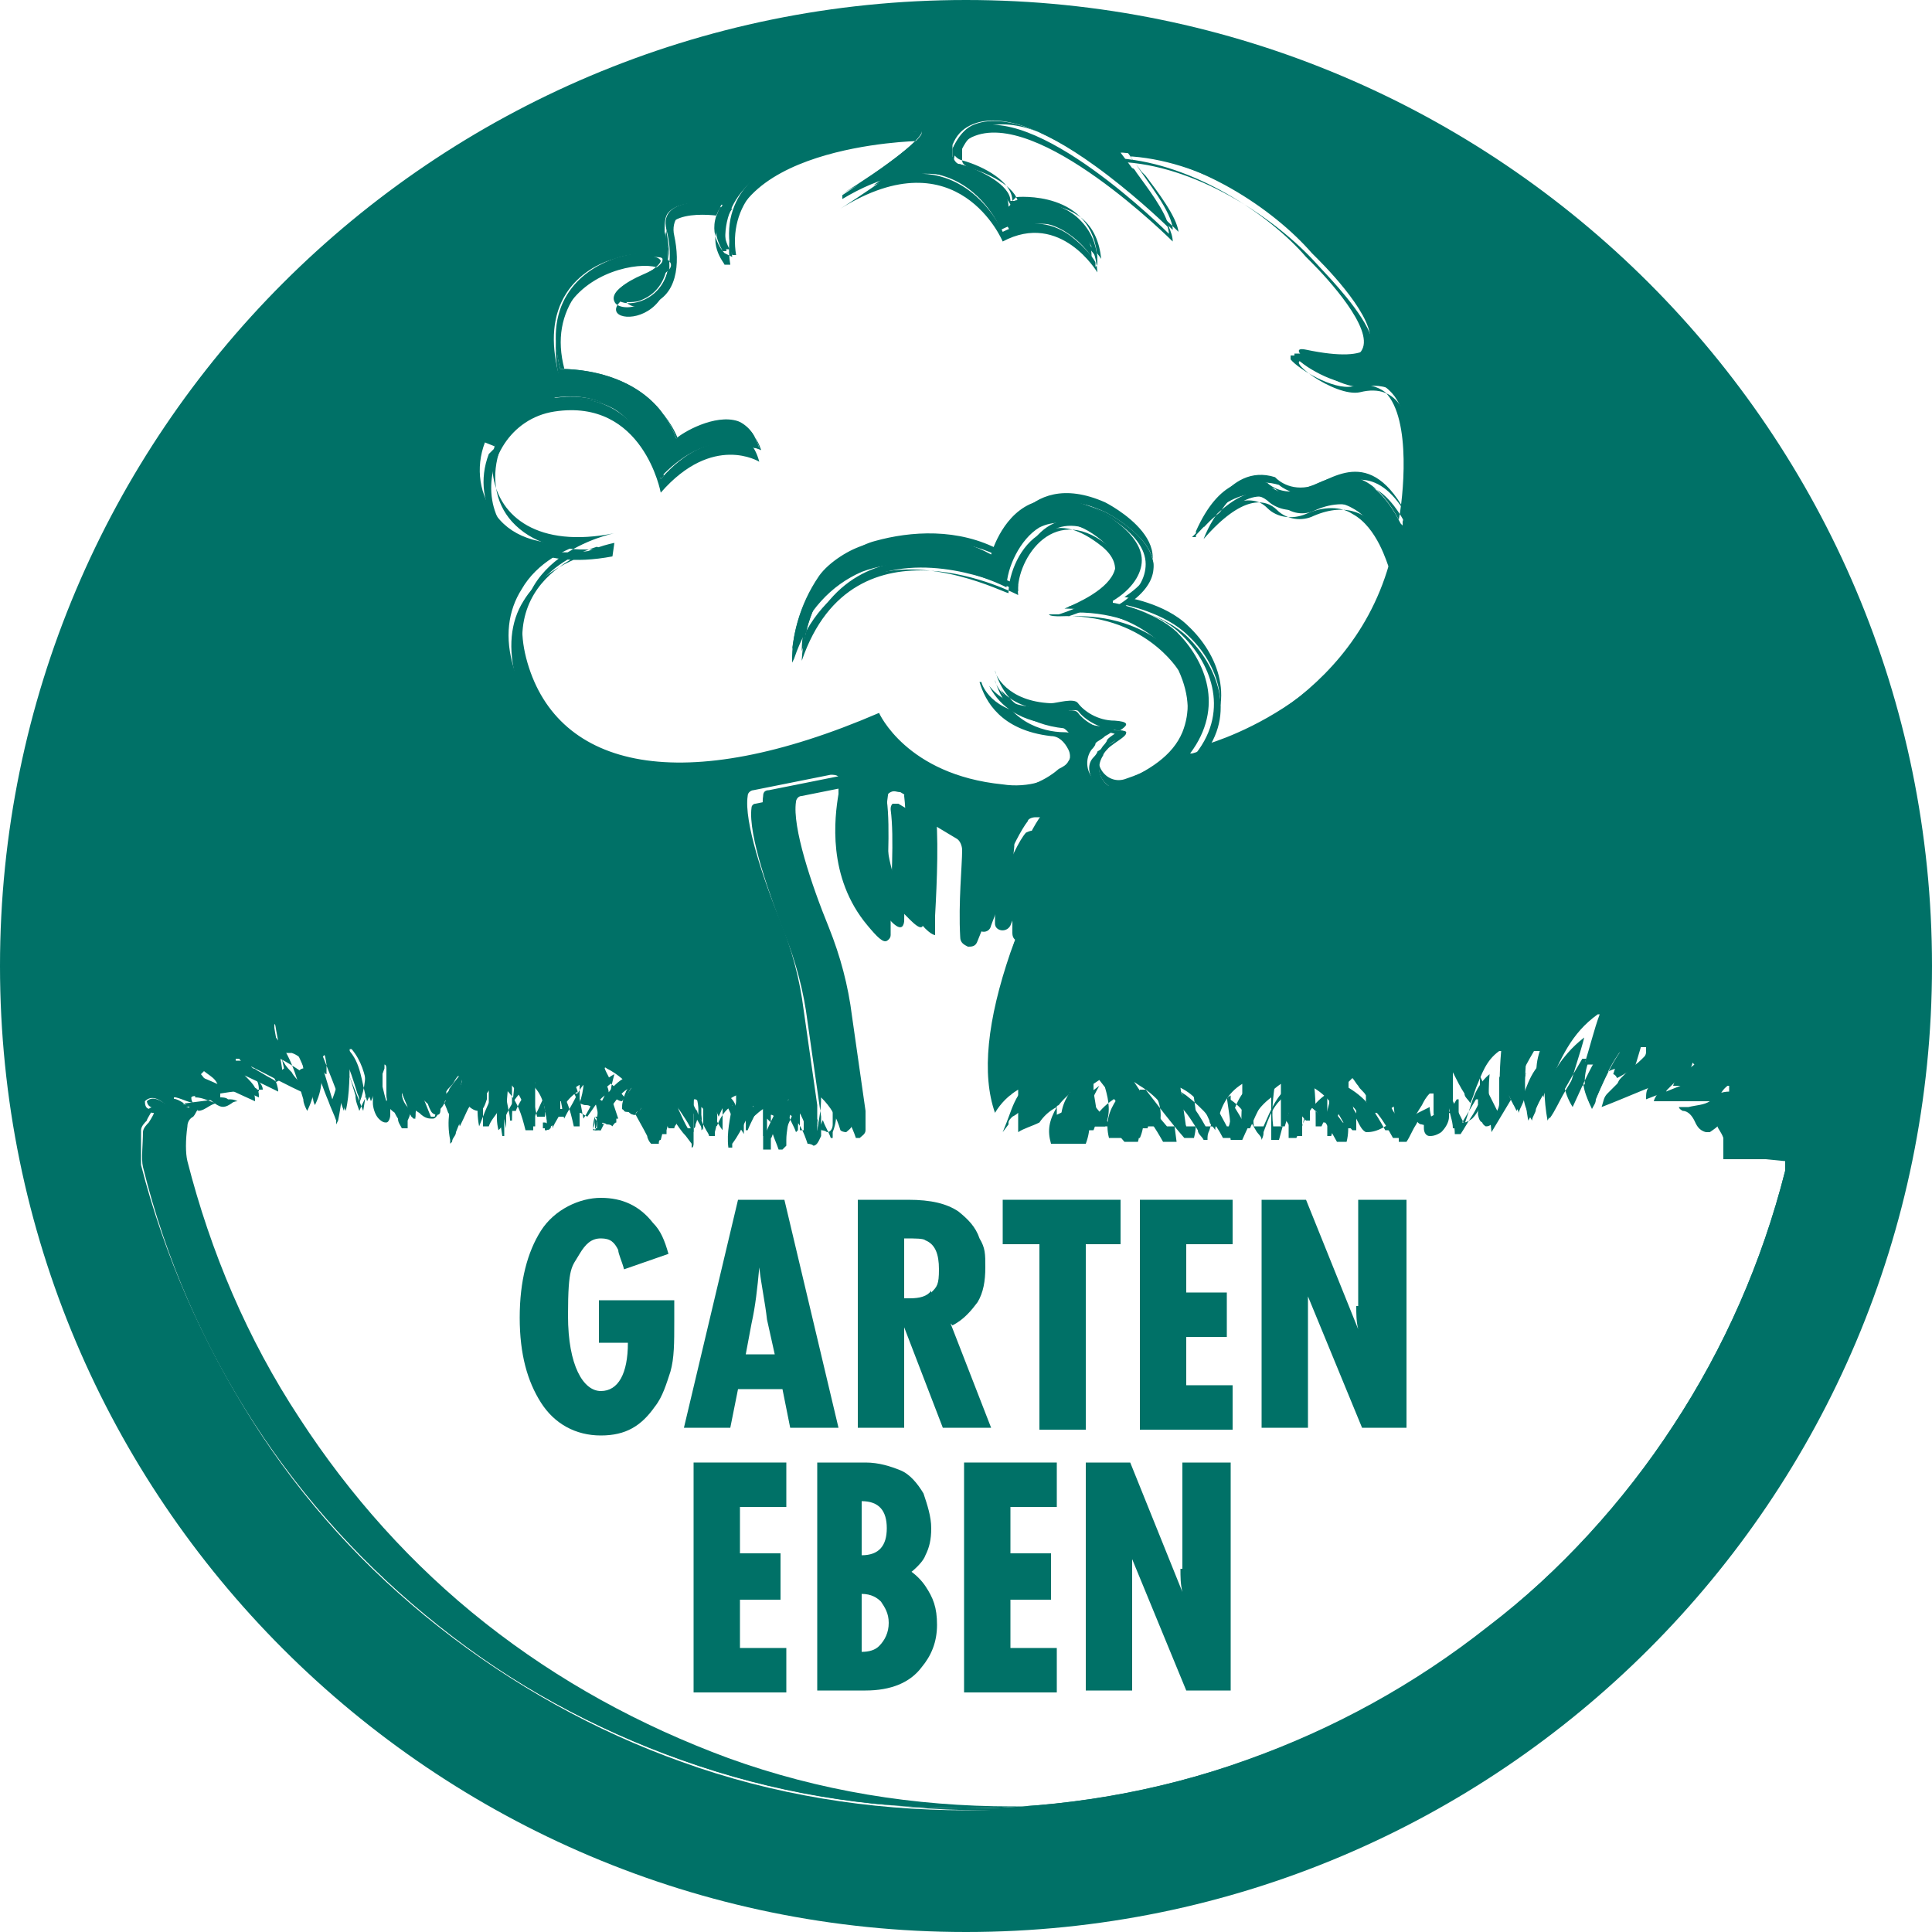 <?xml version="1.0" encoding="UTF-8"?>
<svg id="Layer_2" xmlns="http://www.w3.org/2000/svg" version="1.1" viewBox="0 0 100 100">
  <!-- Generator: Adobe Illustrator 29.3.1, SVG Export Plug-In . SVG Version: 2.1.0 Build 151)  -->
  <defs>
    <style>
      .st0 {
        fill: #007167;
      }
    </style>
  </defs>
  <g id="Layer_1-2">
    <g>
      <path class="st0" d="M49.3,68.6c.6-.3,1-.8,1.3-1.2.3-.5.4-1.1.4-1.8s0-1-.3-1.5c-.2-.6-.6-1-1.1-1.4-.6-.4-1.4-.6-2.6-.6h-2.6v11.8h2.4v-5.2l2,5.2h0s2.5,0,2.5,0c0,0-2.1-5.4-2.1-5.4ZM48.2,66.8c-.2.3-.6.4-1.1.4s-.2,0-.3,0v-3.1c.6,0,1,0,1.1.1.5.2.7.7.7,1.5s-.1.9-.4,1.2h0Z"/>
      <polygon class="st0" points="52.3 82.8 54.4 82.8 54.4 80.4 52.3 80.4 52.3 78 54.7 78 54.7 75.7 49.9 75.7 49.9 87.6 54.7 87.6 54.7 85.3 52.3 85.3 52.3 82.8"/>
      <path class="st0" d="M61.1,81.2c0,.4,0,.8.1,1.2l-2.7-6.7h0s-2.3,0-2.3,0v11.8h2.4v-5.6c0-.3,0-.8,0-1.2l2.8,6.8h0s2.3,0,2.3,0v-11.8h-2.5v5.5h0Z"/>
      <path class="st0" d="M40.7,62.1h-2.5l-2.8,11.8h0c0,0,2.4,0,2.4,0l.4-2h2.3l.4,2h2.5s-2.8-11.8-2.8-11.8ZM38.6,70.1l.3-1.6c.2-.9.3-1.8.4-2.9.1.9.3,1.8.4,2.7l.4,1.8h-1.5Z"/>
      <polygon class="st0" points="38.3 82.8 40.4 82.8 40.4 80.4 38.3 80.4 38.3 78 40.7 78 40.7 75.7 35.9 75.7 35.9 87.6 40.7 87.6 40.7 85.3 38.3 85.3 38.3 82.8"/>
      <path class="st0" d="M47,81.5c.4-.3.8-.7.9-1,.2-.4.3-.8.3-1.4s-.2-1.2-.4-1.8c-.3-.5-.7-1-1.2-1.2-.5-.2-1.1-.4-1.8-.4h-2.5v11.8h2.5c1.3,0,2.3-.4,2.9-1.2.5-.6.8-1.3.8-2.2s-.2-1.4-.6-2c-.2-.3-.5-.6-.8-.8h0ZM44.6,77.7c.9,0,1.3.5,1.3,1.4s-.4,1.4-1.3,1.4v-2.8ZM45.5,85.2c-.2.2-.5.3-.9.3v-3c.5,0,.8.2,1,.4.2.3.4.6.4,1.1s-.2.9-.5,1.2Z"/>
      <path class="st0" d="M34.9,67.3h-3.9v2.2h1.5c0,1.6-.5,2.5-1.4,2.5s-1.7-1.3-1.7-3.9.2-2.5.6-3.2c.3-.5.6-.8,1.1-.8s.7.2.9.6c0,.2.2.6.3,1h0c0,0,2.3-.8,2.3-.8h0,0c-.2-.7-.4-1.2-.8-1.6-.7-.9-1.6-1.3-2.7-1.3s-2.4.6-3.1,1.7c-.7,1.1-1.1,2.6-1.1,4.5s.4,3.3,1.1,4.4,1.8,1.7,3.1,1.7,2.1-.5,2.8-1.5c.4-.5.6-1.2.8-1.8.2-.7.2-1.5.2-2.6v-.9h0Z"/>
      <polygon class="st0" points="58 62.1 51.9 62.1 51.9 64.4 53.8 64.4 53.8 74 56.2 74 56.2 64.4 58 64.4 58 62.1"/>
      <path class="st0" d="M30.9,57.9c0,.2,0,.3,0,.5h.2s.1-.2.1-.2l-.2-.3h0Z"/>
      <polygon class="st0" points="61.4 69.2 63.5 69.2 63.5 66.9 61.4 66.9 61.4 64.4 63.8 64.4 63.8 62.1 59 62.1 59 74 63.8 74 63.8 71.7 61.4 71.7 61.4 69.2"/>
      <path class="st0" d="M50,0C22.4,0,0,22.4,0,50s22.4,50,50,50,50-22.4,50-50S77.6,0,50,0ZM25.6,23.1c.5-1.4,1.7-2.3,3-2.5,2.4-.4,3.8.8,4.5,1.9.7.9,1,1.9,1,2.3,2.4-2.6,4.4-1.8,5-1.6-.2-.6-.5-1-1-1.2-1.3-.5-3.1.8-3.2.9h0s0,0,0,0c-1.3-3.8-5.9-3.6-6-3.6h0c-.4-1.6-.3-3,.4-4.1.5-.8,1.4-1.5,2.5-1.8,1.1-.4,2.3-.3,2.5,0,0,.2,0,.5-1,.9-1.1.5-1.4.9-1.4,1.1,0,.2.5.3,1.1.2,1.6-.5,1.8-2.2,1.4-3.6,0-.4,0-.8.2-1,.7-.8,2.7-.4,2.8-.4h0,0c-.8,1.3,0,2.3,0,2.4h.2c-.2-1.2.1-2.3.9-3.2,2.4-2.9,8.8-3.1,8.9-3.1.2,0,.3,0,.3.2.1.4-1.7,1.7-3,2.6,1.5-.7,2.9-.8,4.1-.4,2,.6,2.9,2.5,3,2.8,1.5-.8,2.8-.3,3.5.2.6.4,1,.9,1.2,1.2,0-.9-.4-1.6-1-2.1-1.1-1-2.8-.8-3-.8l-.3.3h0c0-1.1-1.5-1.9-2.5-2.2-.2,0-.3-.2-.4-.4,0-.2,0-.4,0-.6h0c.2-.5.5-.8.9-1,1.4-.7,3.6,0,6.5,2.1,1.8,1.3,3.4,2.8,3.8,3.2-.1-.8-1.2-2.2-1.7-2.9,0,0-.1-.2-.2-.2l-.6-.8h.1c3.9.3,7.8,2.9,9.8,5.2,0,0,.1.1.3.3.9.9,3.3,3.5,2.6,4.6-.3.6-1.5.7-3.5.3-.3,0-.3,0-.3,0,0,0,0,0,0,.1.3.5,2.2,1.6,3.1,1.4.8-.2,1.4,0,1.8.4,1.7,1.5.8,6.6.7,6.8v.2s-.1-.1-.1-.1c-1.6-3.1-3.2-2.4-4.4-1.9-.3.1-.6.2-.8.3-1,.2-1.6-.3-1.7-.5-.9-.3-2.3-.1-3.5,2.2.9-1,1.8-1.5,2.5-1.6.4,0,.8.1,1.1.4.5.4,1.2.5,1.8.3,1-.4,1.8-.4,2.5,0,1.5.8,1.9,2.9,1.9,2.9h0c-2.2,7.7-10.2,9.8-10.2,9.8h-.1,0c1.8-2.4.8-4.8-.7-6.3-1.2-1.1-3.2-1.5-3.3-1.5h0c0,0,0-.1,0-.1,1-.6,1.5-1.4,1.5-2.1,0-1.5-2.4-2.7-2.5-2.7-1.3-.6-2.4-.6-3.3-.2-1.5.7-2,2.6-2,2.6h0c0,0,0,0,0,0-1.8-1-3.9-1.1-6.5-.5-.8.2-1.9.9-2.4,1.6-1.1,1.6-1.3,3.1-1.4,3.8.8-2,2-3.3,3.6-4,3.2-1.2,6.9.5,7.5.8,0-1,.7-2.5,1.7-3.1.6-.3,1.7-.5,3,.5.8.6,1.1,1.2.9,1.7-.3,1-1.9,1.7-2.6,2,4.2,0,5.9,2.8,5.9,2.9.6,1.3.6,2.5.2,3.5-.5,1.2-1.7,2-3.4,2.7-.5.2-1,0-1.3-.4-.3-.4-.3-1,0-1.4,0,0,.2-.2.2-.3,0-.1.3-.2.5-.4.2-.1.5-.3.5-.4,0,0,0,0-.5-.1-1,0-1.7-.5-2-1-.1-.2-.5,0-.9,0-.2,0-.4,0-.5,0-1.5,0-2.2-.6-2.6-1.1.4.8,1.3,1.8,3.3,2,.4,0,.8.3,1,.7.2.4,0,.9-.2,1.2-.1.2-.3.3-.5.4-.8.7-1.9,1.1-3.1,1.1s-.3,0-.5,0c-4.7-.5-6.2-3.2-6.4-3.6-6.2,2.7-11.3,3.3-14.6,1.7-1.8-.9-3-2.3-3.6-4.4-.5-1.6-.3-3,.4-4.1.8-1.4,2.3-2.1,3.3-2.4-2.1.2-3.7-.2-4.6-1.4-.9-1-1.1-2.5-.6-3.8h0ZM92.5,60.1c0,.2,0,.3,0,.5-1.2,4.7-3.1,9.1-5.8,13.2-2.6,4-5.8,7.5-9.6,10.5-3.8,3-8,5.3-12.5,6.9-4.7,1.7-9.6,2.5-14.6,2.5s-10-.8-14.7-2.5c-4.5-1.6-8.8-4-12.6-7-3.8-3-7-6.5-9.6-10.6-2.6-4.1-4.6-8.6-5.8-13.3,0-.4,0-1.1,0-1.8,0-.2.2-.4.3-.5,0-.1.3-.5.3-.6,0,0,0,0-.1,0-.1,0-.3,0-.3-.4h0s0,0,0,0c.3-.3.7-.2,1.2.3h0c.4.3.6.2.9,0,0,0,.2,0,.3-.1-.2,0-.3,0-.5-.1-.1,0-.3,0-.4,0h0v-.3h0c.6,0,1.4-.1,2.2-.2,0-.3-.3-.5-.5-.7-.1,0-.2-.2-.3-.3h0s.2-.2.2-.2h0c1,.5,1.9,1,2.8,1.4,0-.2,0-.4-.2-.5-.1-.2-.3-.4-.5-.6-.1-.2-.3-.3-.4-.5,0,0,0-.2-.1-.3,0,0,0,0,0-.1h0s0,0,0,0c0,0,0,0,.1,0,.1,0,.2,0,.4,0,.3,0,.5.2.7.4,0,0,.1,0,.2.1.2.1.5.3.7.4,0,0,.1,0,.2.2h.1c0,0,0-.6,0-.6-.1-.7-.3-1.4-.4-2.1v-.2s.1.1.1.1c1.1,1,1.5,2.3,1.9,3.6,0,.2,0,.3.1.5.4-.8.4-1.5.3-2.4h0s.2-.2.2-.2h0c.3.7.6,1.4.8,2.1.1.3.2.6.3.8.2-.9.2-1.9.2-3v-.2h.1c.5.6.7,1.3.8,2,0,.2.1.4.2.7.2-.5.5-1.1.7-1.7v-.2c.1,0,.1.2.1.2,0,.3,0,.5,0,.8,0,.2,0,.4,0,.6s.1.5.2.7c.1.1.2.2.3.2,0,0,.1,0,.2-.3,0-.1,0-.3,0-.5,0,0,0-.2,0-.3h0s0,0,0,0c0,0,0,0,0,0h.1c.1.4.3.7.4,1,0,.2.1.3.2.4h.1v-.3c.1-.3.2-.5.2-.8h0c0,0,0,0,0,0,.1,0,.3.2.4.3.3.2.5.3.6.3.2,0,.3-.3.4-.6,0,0,0,0,0-.1,0,0,0-.2,0-.2.1-.2.3-.3.4-.5,0,0,.1-.2.2-.3h0s.2,0,.2,0v.3c-.3.8-.4,1.6-.3,2.4,0-.1.1-.2.2-.3.4-.8.7-1.6,1.5-2.1h0c0,0,0,0,0,0,0,.5,0,.9,0,1.4v.4s.1,0,.1,0c.2-.3.3-.6.5-.8h0c0-.1.3,1.4.3,1.4h0c0-.3,0-.5,0-.8,0-.5.1-1.1.1-1.6h0c0-.1,0,0,0,0,.7.6.9,1.4,1.1,2.3h0c.1,0,.2,0,.3,0,0-.6,0-1.1,0-1.7,0-.2,0-.4,0-.6h0c0-.1,0,0,0,0,.6.5.7,1.2.9,2,0,.1,0,.3,0,.4.1-.3.3-.5.4-.8v-.2c0,0,0,0,0-.2v-.2c-.1,0,0,0,0,0h.2c.3-.5.5-.7.9-.9h.1c0,0,0,0,0,0,0,.3-.1.7-.2,1h0c0,0,.2.1.3.1.1,0,.2,0,.3.1.3-.5.6-.9,1-1.2,0-.3-.2-.5-.3-.8h0c0-.1.1,0,.1,0,.6.3,1,.7,1.5,1.2l.5-.7h.2c0,0,0,.3,0,.3,0,0,0,.2,0,.3,0,.3-.1.5-.2.7.2.4.4.8.6,1.2,0,.1.1.2.2.4h.3c0,0,0-.1,0-.2.2-.7.2-1.3-.2-2.1v-.2c-.1,0,0,.2,0,.2.4.3.6.7.9,1.1.2.3.4.6.5.8,0,0,.1.2.2.3v-.3c0-.3,0-.7,0-1s0-.2,0-.3c0,0,0,0,0-.1h0c0,0,0,0,0,0,0,0,0,0,.1,0,0,0,.2.1.3.2,0,0,0,.2.1.3h0c0-.3,0-.5,0-.6h0c0-.1,0,0,0,0,.3.2.6.5.8,1,.2-.5.4-.9.9-1.1h.1c0,0,0,0,0,0-.2.7-.3,1.5-.3,2.2h0c.2-.6.4-1,.6-1.4h0s.3,0,.3,0h0c.2-.3.4-.5.7-.7h0c0,0,0,0,0,0,0,.6,0,1.1,0,1.7v.3h.2c0-.3,0-.5,0-.7v-.2l.2.2v-.4c.1,0,.2.1.2.1.1.3.3.6.4.9h.2c0,0,0-.4,0-.4,0-.5,0-.9.1-1.4h0c0-.1,0,0,0,0,.6.5.8,1.1,1,1.7,0,0,.1,0,.2,0,.1,0,.2-.2.3-.4,0-.3,0-.7,0-1l-.7-4.9c-.2-1.6-.6-3.1-1.2-4.6-.9-2.2-1.9-5.2-1.7-6.5,0-.2.2-.3.3-.3l4-.8c.1,0,.3,0,.4.1,0,0,.1.2.1.4-.2,1.2-.6,4.3,1.5,6.7h0c.6.7.8.8.9.8,0,0,0,0,0-.2,0-.2,0-.5,0-.8,0-1.8.2-4.2,0-5.7,0-.2,0-.3.2-.4s.3,0,.5,0l3,1.8c.2.2.4.4.4.7,0,.8-.2,2.7-.1,4.5,0,.2.2.3.3.4.1,0,.3,0,.4-.2.8-2.1,1.9-4.8,2.6-5.7,0-.1.2-.2.4-.2h1.5c0,0,.2,0,.2.1s0,.2,0,.3c-.5.9-1.8,3.3-2.8,6.1-1.2,3.5-1.5,6.2-.8,8.1.4-.5.8-.9,1.3-1.3h.1c0,0-.2.5-.2.5-.1.3-.2.6-.3,1,0,0,0,0,0,0,0-.1.2-.2.4-.2,0,0,0,0,.2,0h0s0,0,0,0c0,0,0,0,0,.1,0,.1,0,.2,0,.3,0,.1,0,.3,0,.4,0,0,0,.1,0,.2.3-.1.7-.3,1-.4,0,0,0,0,0,0,.3-.4.7-.7,1.1-1h.2c0-.1-.1,0-.1,0-.4.6-.6,1.2-.4,2h1.6c.3-.7.1-1.3,0-2,0,0,0-.1,0-.2,0,0,0-.2,0-.2h0s.3-.2.3-.2h0c.7.9,1.3,1.7,2,2.5h.5c.2-.8,0-1.4-.5-2.1l-.2-.3.3.2c1,.6,1.5,1.4,1.9,2.2h.5c-.1-.7-.2-1.4-.3-2.1h0c0-.1,0,0,0,0,.8.4,1.2,1,1.5,1.7,0,.2.2.3.3.5h0c0-.1,0-.2.1-.4.2-.8.5-1.5,1.3-2h0c0,0,0,0,0,0,0,.2,0,.4,0,.6,0,.6-.1,1.1,0,1.7h.4c.4-.9.7-1.7,1.6-2.3h0s0,0,0,0c0,.5,0,.9,0,1.4,0,.3,0,.5,0,.8h.2l.4-1.3h0c.2.4.4.7.7,1h.2v-1.8h0c0,0,0,0,0,0,1,.5,1.4,1.3,1.9,2.2h.3c.2-.7,0-1.3-.2-2.1,0,0,0-.2,0-.3h0s.2-.2.2-.2h0c.1.1.2.3.3.4.1.2.3.3.4.5,0,0,0,.2,0,.2,0,0,0,0,0,.1.2.4.3.6.5.6.2,0,.5,0,.9-.3.2-.1.4-.2.6-.3h0s0,0,0,0c0,.3.1.7.2,1h0c0,0,.2,0,.2,0,.2-.3.3-.5.5-.8.1-.2.2-.4.4-.6h0s.2,0,.2,0h0c0,.2,0,.3,0,.4,0,.2,0,.3,0,.5,0,.2,0,.3.2.3,0,0,.2,0,.4-.2.2-.1.4-.5.4-.7,0-.2,0-.4,0-.6,0-.3,0-.5,0-.8v-.2s0,.2,0,.2c.2.4.4.8.6,1.1,0,.2.2.3.3.5.1-.2.2-.5.3-.8.3-.7.5-1.4,1.2-1.9h.1c0,0,0,0,0,0-.1,1.1-.1,2.1,0,3,.3-.5.6-1,.8-1.4.3-.5.6-1.1.9-1.6h0s.3,0,.3,0h0c-.3.9-.2,1.6.2,2.4,0-.2.1-.3.2-.5.7-1.5,1.2-2.8,2.6-3.8h.1c0,0,0,0,0,0-.3.8-.5,1.7-.8,2.6h.2c0,0,.2,0,.3,0,.3-.2.6-.3.9-.5,0,0,.1,0,.2,0,.3-.2.6-.3,1-.4.1,0,.3,0,.4,0,0,0,.1,0,.2,0h0,0c0,.1,0,.2,0,.2,0,.1,0,.2-.1.3-.2.2-.4.4-.6.5-.2.2-.4.4-.6.6-.2.2-.2.4-.2.6,1.3-.5,2.6-1,3.8-1.5h0s.2.2.2.2h0c-.1.1-.3.2-.4.3-.3.2-.6.4-.7.8.7,0,1.5,0,2.2,0h.7s0,.3,0,.3h0c-.4,0-.8.2-1.1.3h0c.3.1.4.3.5.6.1.2.2.4.5.5h.1c.1,0,.3-.2.3-.3h0c0,0,0,0,0,0,.1.2.3.5.3.7,0,0,0,.2,0,.3h0c0,.4,0,.7,0,1h0s0,0,0,0Z"/>
      <path class="st0" d="M28.5,58.4h0s0,0,0,0c0,0,0,0,0,0h0Z"/>
      <path class="st0" d="M70.2,67.6c0,.4,0,.8.1,1.2l-2.7-6.7h0s-2.3,0-2.3,0v11.8h2.4v-5.6c0-.3,0-.8,0-1.2l2.8,6.8h0s2.3,0,2.3,0v-11.8h-2.5v5.5h0Z"/>
      <path class="st0" d="M32.3,57.5c0,0,.2,0,.3.1,0,0,.2,0,.3.1,0,0,0-.2.2-.2h0c-.1-.4-.2-.7-.3-1v-.3c-.4.4-.5.8-.5,1.3h0s0,0,0,0Z"/>
      <path class="st0" d="M30.9,57.8s0,0,0,0c0,.2,0,.5-.1.7h.3c0,0,0-.2.1-.3-.1-.1-.2-.2-.3-.4h0ZM31,58.4h-.2c0-.2,0-.3,0-.5l.2.3v.2c-.1,0-.1,0-.1,0Z"/>
      <path class="st0" d="M28.5,58.4s0,0,0,0c0,0-.2-.2-.3-.2,0,.1,0,.2,0,.3h.1ZM28.5,58.4h0s0,0,0,0c0,0,0,0,0,0h0Z"/>
      <path class="st0" d="M32.6,57.6c.1,0,.2,0,.3.1,0-.1.2-.3.3-.4-.2-.5-.3-.9-.5-1.3-.3.5-.5.9-.5,1.4.1,0,.3.1.4.2ZM32.8,56.5c.1.3.2.6.3.9h0c0,.2,0,.3-.2.3-.1,0-.2,0-.3-.1s-.2,0-.3-.1h0c0-.5.2-.9.4-1.3v.3c.1,0,.1,0,.1,0Z"/>
      <path class="st0" d="M92.5,59.2h0s0-.1,0-.1c0,0,0-.2,0-.3,0-.3-.2-.6-.3-.7h0c0,0,0,0,0,0,0,0-.2.2-.3.3h-.1c-.3,0-.4-.3-.5-.5,0-.2-.2-.4-.5-.5h0c.4,0,.8-.2,1.1-.3h0v-.3s-.7,0-.7,0c-.7,0-1.5,0-2.2,0,.1-.4.4-.6.7-.8.1,0,.3-.2.4-.3h0s-.2-.3-.2-.3h0c-1.2.5-2.5,1-3.8,1.6,0-.2,0-.4.2-.6.2-.2.4-.4.6-.6.2-.2.4-.3.6-.5,0,0,.1-.2.1-.3,0,0,0,0,0-.1h0c0,0,0,0,0,0,0,0,0,0-.2,0-.2,0-.3,0-.4,0-.3.1-.7.3-1,.4,0,0-.1,0-.2,0-.3.2-.6.3-.9.5,0,0-.2.1-.3.2h-.2c.2-1,.5-1.8.8-2.7v-.2c0,0,0,0,0,0-1.4,1-2,2.3-2.6,3.8,0,.2-.1.3-.2.5-.4-.8-.5-1.5-.2-2.4h0s-.3-.1-.3-.1h0c-.3.6-.6,1.1-.9,1.6-.3.5-.5,1-.8,1.4-.2-.9-.2-1.9,0-3h0c0-.1-.1,0-.1,0-.7.5-.9,1.2-1.2,1.9,0,.2-.2.5-.3.8,0-.2-.2-.3-.3-.5-.2-.4-.4-.8-.6-1.1v-.2c0,0,0,.2,0,.2,0,.3,0,.5,0,.8,0,.2,0,.4,0,.6,0,.3-.2.6-.4.7-.2.2-.3.2-.4.2,0,0-.2-.1-.2-.3,0-.2,0-.3,0-.5,0-.1,0-.2,0-.3h0s-.2,0-.2,0h0c-.1.2-.2.4-.4.7-.2.3-.3.5-.5.8h-.3c0-.4-.1-.8-.2-1.1h0c0,0,0,0,0,0-.2,0-.4.2-.6.3-.4.2-.7.4-.9.3-.2,0-.3-.2-.5-.6,0,0,0,0,0-.1,0,0,0-.2,0-.2-.1-.2-.3-.3-.4-.5-.1-.1-.2-.2-.3-.4h0s-.2.1-.2.1h0c0,.1,0,.2,0,.3.2.7.3,1.4.2,2.1h-.3c-.5-.9-.9-1.6-1.9-2.2h0s0,0,0,0v1.8h-.2c-.2-.2-.4-.5-.7-.9h0c0,0-.4,1.2-.4,1.2h-.2c0-.3,0-.5,0-.8,0-.5,0-.9,0-1.4h0c0,0,0,0,0,0-.9.6-1.2,1.4-1.6,2.3h-.4c0-.5,0-1.1,0-1.7,0-.2,0-.4,0-.6h0c0-.1,0,0,0,0-.8.5-1,1.2-1.3,2,0,.1,0,.2-.1.4h0c0-.2-.2-.3-.3-.5-.4-.7-.8-1.3-1.5-1.7h0s0,0,0,0c.1.7.2,1.4.3,2.1h-.5c-.4-.8-1-1.5-1.9-2.2l-.3-.2.2.3c.6.7.7,1.3.5,2.1h-.5c-.7-.8-1.3-1.6-2-2.5h0s-.3,0-.3,0h0c0,.1,0,.2,0,.3,0,0,0,.1,0,.2.2.7.3,1.3,0,2h-1.6c-.2-.8,0-1.4.4-2v-.2c.1,0,0,.1,0,.1-.5.3-.8.6-1.1,1,0,0,0,0,0,0-.3.1-.7.3-1,.4,0,0,0-.1,0-.2,0-.1,0-.3,0-.4,0-.1,0-.2,0-.3,0,0,0,0,0-.1h0c0,0,0,0,0,0,0,0,0,0-.2,0-.1,0-.3,0-.4.2h0c.1-.3.2-.6.3-.9l.2-.6h-.1c-.5.4-.9.8-1.3,1.3-.7-1.9-.4-4.7.8-8.1,1-2.8,2.3-5.2,2.8-6.1,0,0,0-.2,0-.3s-.2-.1-.2-.1h-1.5c-.1,0-.3,0-.4.2-.7.8-1.8,3.5-2.6,5.7,0,.2-.3.3-.4.2-.1,0-.3-.1-.3-.4,0-1.8,0-3.8.1-4.5,0-.3-.1-.5-.4-.7l-3-1.8c-.1,0-.3,0-.5,0-.1,0-.2.2-.2.4.2,1.5.1,3.9,0,5.7,0,.3,0,.6,0,.8,0,.1,0,.2,0,.2,0,0-.3,0-.9-.8h0c-2-2.4-1.7-5.5-1.5-6.7,0-.1,0-.3-.1-.4,0,0-.2-.1-.4-.1l-4,.8c-.2,0-.3.2-.3.3-.2,1.3.8,4.3,1.7,6.5.6,1.5,1,3,1.2,4.6l.7,4.9c0,.3,0,.7,0,1,0,.2-.2.3-.3.4,0,0-.2,0-.2,0-.2-.6-.5-1.2-1-1.7h0c0,0,0,0,0,0,0,.5,0,.9-.2,1.4v.3s-.1,0-.1,0h0c-.1-.3-.3-.6-.4-.9h0c0-.1-.1.2-.1.2l-.2-.2v.2c0,.2,0,.4,0,.6h0s-.2,0-.2,0v-.3c0-.6,0-1.1,0-1.7h0c0-.1,0,0,0,0-.3.2-.5.4-.7.7h0s-.3,0-.3,0h0c-.2.5-.4.9-.6,1.3h0c0,.1,0,.1,0,.1,0-.8.1-1.5.3-2.2h0c0-.1-.1,0-.1,0-.5.3-.7.6-.9,1.1-.2-.4-.5-.7-.8-1h0c0,0,0,0,0,0,0,.2,0,.3,0,.5h0s0,0-.1-.1c0-.1-.2-.2-.3-.2,0,0,0,0-.1,0h0s0,0,0,0c0,0,0,0,0,.1,0,.1,0,.2,0,.3,0,.3,0,.7,0,1v.3c0,0-.1-.2-.2-.3-.2-.3-.4-.6-.5-.8-.2-.5-.5-.8-.9-1.1l-.2-.2v.2c.5.8.5,1.4.3,2.1,0,0,0,.1,0,.2h-.3c0-.1-.1-.2-.2-.4-.2-.4-.4-.8-.6-1.2,0-.2,0-.5.2-.7,0,0,0-.2,0-.3v-.2s-.2,0-.2,0l-.5.7c-.4-.5-.9-.9-1.5-1.2h-.1c0,0,0,0,0,0,0,.3.2.5.3.8-.4.3-.7.7-1,1.2-.1,0-.2,0-.3-.1,0,0-.2,0-.3-.1h0c0-.4.1-.7.2-1h0c0-.1-.1,0-.1,0-.4.2-.6.5-.9.9h-.4c0,0,.1,0,.1,0,0,0,0,0,.1.2v.2c-.2.3-.3.5-.5.8,0-.1,0-.3,0-.4-.1-.7-.2-1.4-.9-2h-.1c0,0,0,0,0,0,0,.2,0,.4,0,.6,0,.6,0,1.1,0,1.7-.1,0-.2,0-.3,0h0c-.2-.9-.4-1.7-1.1-2.3h0c0,0,0,0,0,0,0,.5-.1,1.1-.2,1.6,0,.3,0,.5,0,.8h0l-.3-1.5h0c-.2.4-.3.7-.5,1h-.1s0-.4,0-.4c0-.5,0-.9,0-1.4h0c0-.1,0,0,0,0-.8.5-1.2,1.3-1.5,2.1,0,.1-.1.2-.2.3-.2-.8,0-1.6.2-2.4v-.3c0,0-.2,0-.2,0h0c0,.1-.1.2-.2.3-.1.2-.3.3-.4.5,0,0,0,.2,0,.2,0,0,0,0,0,.1-.1.3-.2.6-.4.6-.1,0-.3,0-.6-.3-.2-.1-.3-.2-.4-.3h0s0,0,0,0c0,.3-.1.5-.2.8v.3h-.2c0-.1-.1-.3-.2-.4-.1-.3-.3-.7-.4-1h0s0,0,0,0c0,0,0,0,0,0,0,0,0,0,0,0h0c0,.1,0,.2,0,.3,0,.2,0,.3,0,.5,0,.3-.1.3-.2.3,0,0-.2,0-.3-.2-.1-.2-.2-.4-.2-.7s0-.4,0-.6c0-.3,0-.5,0-.8v-.2.2c-.4.5-.6,1.1-.8,1.7,0-.2-.1-.5-.2-.7-.2-.7-.3-1.3-.8-1.9h-.1c0-.1,0,0,0,0,0,1.1,0,2-.1,3-.1-.3-.2-.6-.3-.8-.3-.7-.5-1.4-.8-2h0s-.2,0-.2,0h0c.2.9.1,1.6-.2,2.4,0-.2,0-.3-.1-.5-.4-1.3-.8-2.6-1.9-3.6h-.1c0-.1,0,0,0,0,.1.7.3,1.4.4,2.1v.5c0,0,0,0,0,0,0,0-.1,0-.2-.2-.2-.2-.5-.3-.7-.4,0,0-.1,0-.2-.1-.2-.1-.4-.3-.7-.4-.1,0-.2,0-.4,0,0,0,0,0-.1,0h0,0c0,.1,0,.2,0,.2,0,.1,0,.2.1.3.1.2.3.4.4.5.1.2.3.4.5.6,0,.1.1.3.2.5-.9-.4-1.8-.9-2.8-1.4h0s-.2.2-.2.2h0c.1.1.2.2.3.3.2.2.5.4.5.7-.8,0-1.6.1-2.2.2h0v.2s0,0,0,0c.1,0,.3,0,.4.1.2,0,.3,0,.5.1,0,0-.2,0-.3.1-.3.2-.5.3-.9,0h0c-.6-.5-.9-.6-1.2-.3h0c0,.3.2.4.3.4,0,0,0,0,.1,0,0,.1-.2.5-.3.6-.2.1-.3.3-.3.5-.1.7-.1,1.4,0,1.8,1.2,4.7,3.1,9.2,5.8,13.3,2.6,4,5.8,7.6,9.6,10.6,3.8,3,8,5.3,12.6,7,4.7,1.7,9.6,2.5,14.7,2.5s9.9-.8,14.6-2.5c4.5-1.6,8.7-3.9,12.5-6.9,3.8-3,7-6.5,9.6-10.5,2.7-4.1,4.6-8.5,5.8-13.2,0-.2,0-.3,0-.5h0c0-.3,0-.6,0-.9h0ZM92.4,60.1h0c0,.2,0,.4,0,.5-4.8,19-22,33-42.5,33S12.1,79.5,7.4,60.4c-.1-.4,0-1.2,0-1.8,0-.2.2-.4.3-.5h0c.7-1.1,0-.5-.1-1.1.4-.4,1,.2,1.2.3.6.5.9,0,1.4-.2-.4,0-.7-.2-1.1-.3,0,0,0,0,0-.2.7,0,1.5-.1,2.2-.2,0-.6-.5-.7-.9-1.1,0,0,0,0,.1-.2,1,.5,1.9.9,2.9,1.4,0-.2,0-.5-.2-.7-.3-.4-.6-.7-.9-1.1,0-.1,0-.3-.1-.4.1,0,.3-.1.4,0,.3.1.6.3.9.5.3.2.6.4,1,.6,0,0,.1,0,.2-.1-.2-.9-.4-1.8-.5-2.6,1.3,1.1,1.6,2.6,2,4.2.4-.8.5-1.6.3-2.5,0,0,.1,0,.1,0,.4,1,.8,2,1.2,3.1.2-1.1.3-2.1.2-3.2.7.7.7,1.7,1,2.7.3-.6.5-1.2.8-1.8,0,.5,0,1,0,1.4s.1.5.3.7c.3.3.5.2.5-.2,0-.2,0-.5.1-.8,0,0,0,0,0,0,.2.5.4,1,.6,1.5.1,0,.1,0,.2,0,0-.4.1-.8.2-1.1.1.1.3.2.4.3.6.5.8.4,1.1-.3,0,0,0-.3.1-.4.2-.3.4-.5.6-.8,0,0,0,0,.1,0-.2,1-.5,1.8-.2,2.8.5-1,.8-2,1.7-2.6,0,.6,0,1.2,0,1.8.1,0,.1,0,.2,0,.2-.3.4-.6.5-.9,0,.5.2,1,.2,1.4,0,0,.1,0,.1,0,0-.8.1-1.6.2-2.5.7.6.9,1.4,1.1,2.3.1,0,.3,0,.4,0,.1-.8,0-1.6,0-2.4.8.6.8,1.6,1,2.5.2-.4.4-.7.6-1.1,0,0,0-.1-.1-.2h0c0,0,.1,0,.2,0,.2-.4.5-.7.9-1,0,.4-.1.7-.2,1.1.2,0,.4.2.6.3.3-.5.6-.9,1.1-1.2-.1-.3-.2-.6-.3-.8.6.3,1.1.7,1.5,1.3.2-.2.3-.5.5-.8,0,0,0,0,.1,0,0,.2,0,.3-.1.5,0,.2-.1.5-.2.8.3.5.6,1.1.8,1.6h.3c0,0,0-.1.1-.2.2-.8.1-1.4-.2-2.1.4.3.6.7.8,1.1.3.4.5.8.8,1.3,0-.5,0-1,0-1.5s0-.3,0-.5c.1,0,.3.1.4.3.1.2.2.4.3.6,0-.3,0-.6,0-1,.4.3.7.6.9,1,.2-.5.4-.9.9-1.2-.2.8-.3,1.5-.3,2.3h.1c.2-.5.5-1,.7-1.5,0,0,0,0,.2,0,0,0,0,.1,0,.2.2-.3.5-.6.8-.8,0,.7,0,1.4,0,2.1h.2s0,0,0,0c0-.2,0-.4,0-.7,0,0,0,.1.1.2,0-.1,0-.2.1-.3.1.3.3.6.4.9h0s0,0,.1-.1c0-.6.1-1.1.2-1.7.5.5.8,1,1,1.7,0,0,.2,0,.3.1.2,0,.3-.2.3-.4,0-.3,0-.7,0-1l-.7-4.9c-.2-1.6-.6-3.1-1.2-4.6-.8-2.1-1.9-5.2-1.7-6.5,0-.2.1-.3.3-.3l4-.8c.2,0,.5.2.4.4-.2,1.2-.6,4.3,1.5,6.7h0c.4.5,1,1.2,1.1.5,0-1.8.2-4.8,0-6.5,0-.3.3-.5.5-.4l3,1.8c.2.1.4.4.3.7,0,.8-.2,2.8-.1,4.5,0,.5.7.6.8.1.7-1.9,1.9-4.8,2.6-5.7,0,0,.2-.2.3-.2h1.5c.2,0,.3.2.2.3-1,1.8-5.3,9.8-3.6,14.4.3-.5.8-1,1.3-1.3-.2.6-.4,1.2-.7,1.8,0-.2.2-.3.3-.5s.3-.2.5-.2c0,.2,0,.3,0,.5,0,.2,0,.5,0,.7.4-.2.7-.3,1.1-.5,0,0,0,0,0,0,.3-.4.7-.7,1.1-1-.5.7-.7,1.3-.4,2.1h1.7c.3-.7.2-1.3,0-2,0-.2,0-.3,0-.4h.2c.7.8,1.3,1.6,2,2.4h.6c.2-.8,0-1.4-.5-2.2.9.6,1.4,1.3,1.9,2.2h.6c-.1-.7-.2-1.5-.3-2.2,1,.5,1.3,1.3,1.8,2.2h.1c.3-.9.5-1.8,1.4-2.3,0,.8-.2,1.6-.1,2.3h.5c.4-.9.7-1.7,1.6-2.3,0,.8,0,1.5.1,2.3h.3c.1-.4.2-.8.4-1.2.2.3.5.6.7,1q.1,0,.3,0v-1.8c1,.5,1.4,1.3,1.9,2.2h.4c.2-.8,0-1.5-.2-2.4,0,0,0,0,.2,0,.2.3.5.5.8.8,0,0,0,.2.1.4.4.8.7.8,1.4.3.2-.1.4-.2.6-.3,0,.4.2.8.2,1.1h.3c.3-.5.6-1,.9-1.5h.1c0,.3,0,.5,0,.8,0,.5.3.5.7.2.2-.2.4-.5.4-.8,0-.5,0-.9,0-1.4.3.6.6,1.2.9,1.8.5-1,.6-2,1.5-2.7-.1,1.1-.1,2.1.1,3.2.6-1,1.2-2.1,1.8-3.2,0,0,.1,0,.2,0-.3.9-.2,1.7.3,2.5.8-1.7,1.3-3.2,2.9-4.3-.3.9-.5,1.7-.8,2.6,0,0,.1,0,.2.2.4-.2.8-.5,1.3-.7.4-.2.8-.4,1.2-.5.2,0,.4,0,.6,0,0,.1,0,.3-.2.4-.4.4-.8.7-1.2,1.2-.2.2-.2.4-.2.7,1.3-.5,2.6-1,3.8-1.6,0,0,0,0,0,.2-.4.4-1,.5-1.2,1.2,1,0,1.9,0,2.9.1,0,0,0,0,0,.2-.5.1-.9.2-1.4.3.7.2.5.9,1.2,1.1h.2c.1,0,.4-.3.4-.3.1.1.2.4.3.7,0,0,0,.2,0,.3,0,0,0,0,0,.1,0,.2,0,.5,0,.8h0Z"/>
      <path class="st0" d="M30.9,28.3c-1,.3-2.5,1-3.3,2.4-.7,1.1-.8,2.5-.4,4.1.6,2,1.8,3.5,3.6,4.4,3.3,1.6,8.4,1,14.6-1.7.2.4,1.7,3.1,6.4,3.6.2,0,.3,0,.5,0,1.1,0,2.2-.4,3.1-1.1.2-.1.3-.3.5-.4.3-.3.4-.8.2-1.2-.2-.4-.5-.7-1-.7-2-.2-2.9-1.2-3.3-2,.4.5,1.2,1,2.6,1.1.1,0,.3,0,.5,0,.3,0,.8-.1.9,0,.3.4,1,.9,2,1,.5,0,.5.1.5.1,0,0-.3.3-.5.4-.2.1-.4.2-.5.4,0,0-.2.2-.2.3-.3.4-.3,1,0,1.4.3.4.8.6,1.3.4,1.8-.6,2.9-1.5,3.4-2.7.4-1,.4-2.2-.2-3.5,0,0-1.7-2.9-5.9-2.9.7-.3,2.3-1,2.6-2,.2-.6-.2-1.2-.9-1.7-1.3-1-2.4-.9-3-.5-1.1.6-1.8,2-1.7,3.1-.6-.3-4.3-2-7.5-.8-1.6.6-2.8,2-3.6,4,0-.7.2-2.2,1.4-3.8.5-.7,1.5-1.4,2.4-1.6,2.5-.6,4.7-.5,6.5.5h0s0,0,0,0c0,0,.5-1.9,2-2.6.9-.5,2-.4,3.3.2,0,0,2.4,1.2,2.5,2.7,0,.7-.4,1.4-1.5,2.1h0s0,0,0,0h0c0,0,2.1.4,3.3,1.6,1.5,1.4,2.5,3.9.7,6.2h0c0,0,.1,0,.1,0,0,0,8-2.1,10.2-9.8h0c0,0-.5-2.2-1.9-2.9-.7-.4-1.6-.4-2.5,0-.6.3-1.3.2-1.8-.3-.3-.3-.7-.4-1.1-.4-.7,0-1.6.6-2.5,1.6,1.2-2.4,2.5-2.5,3.5-2.2.1.1.8.6,1.7.5.2,0,.5-.2.8-.3,1.2-.5,2.8-1.3,4.4,1.9h0c0,.1,0,0,0,0,0-.2.9-5.3-.7-6.8-.5-.4-1.1-.5-1.8-.4-.9.2-2.7-.9-3.1-1.4,0,0,0-.1,0-.1,0,0,0,0,.3,0,2,.4,3.1.3,3.5-.3.6-1.1-1.7-3.7-2.6-4.6-.1-.1-.2-.2-.3-.3-2-2.3-5.9-4.9-9.8-5.2h-.1l.6.8c0,0,.1.1.2.2.6.8,1.6,2.1,1.7,2.9-.4-.4-2-1.9-3.8-3.2-2.9-2.1-5.1-2.8-6.5-2.1-.4.2-.7.6-.9,1h0c0,.2,0,.4,0,.6,0,.2.2.3.4.4,1.1.3,2.6,1.1,2.5,2h0c0,.1.3-.2.3-.2.2,0,1.9-.1,3,.8.6.5.9,1.2,1,2.1-.2-.3-.6-.8-1.2-1.2-.8-.5-2-1-3.5-.2-.2-.4-1.1-2.2-3-2.8-1.2-.4-2.6-.2-4.1.4,1.3-.9,3.1-2.2,3-2.6,0,0-.1-.2-.3-.2,0,0-6.5.2-8.9,3.1-.8.9-1.1,2.1-.9,3.3h-.2c0-.2-.9-1.1,0-2.4h0c0,0,0,0,0,0,0,0-2.1-.4-2.8.4-.2.2-.3.6-.2,1,.3,1.4.2,3.2-1.4,3.6-.6.2-1,0-1.1-.2,0-.2.2-.7,1.3-1.1,1-.4,1.1-.7,1-.9-.2-.4-1.3-.4-2.5,0-1.1.4-2,1-2.5,1.8-.7,1.1-.9,2.4-.4,4h0s0,0,0,0c0,0,4.6-.2,5.9,3.6h0s0,0,0,0h0c0,0,1.9-1.3,3.2-.9.5.2.8.6,1,1.2-.5-.2-2.6-1-5,1.6,0-.3-.3-1.3-1-2.3-.7-1-2.1-2.2-4.5-1.9-1.4.2-2.5,1.1-3,2.5-.5,1.4-.3,2.8.6,3.8,1,1.1,2.6,1.6,4.6,1.4ZM28.7,20.6c4.6-.7,5.5,4.2,5.5,4.2h0c2.7-3,5.1-1.6,5.1-1.6h0c-.8-2.9-4.3-.5-4.3-.5h0c-1.4-3.8-6-3.6-6-3.6-1.9-7.1,8.5-6.7,4.3-4.9s2.5,2.9,1.2-2.3c-.5-1.9,2.9-1.4,2.9-1.4-.9,1.4.1,2.4.1,2.4h.3c-1-6.1,9.7-6.3,9.7-6.3,1.5.1-4,3.5-4,3.5,6.1-3.8,8.4,1.7,8.4,1.7,2.9-1.6,4.9,1.6,4.9,1.6h0c-.2-3.6-4.2-3.2-4.2-3.2l-.2.2c0-1-1.5-1.8-2.6-2.1-.4-.1-.6-.5-.4-.8h0c.2-.4.5-.8.9-1,3.4-1.6,10.4,5.4,10.4,5.4h0c0-.9-1.4-2.6-1.9-3.4l-.5-.7c3.9.3,7.8,2.9,9.8,5.2.6.7,6.7,6.6-.5,5.1-1.4-.3,1.5,1.9,2.8,1.6,4-1,2.5,7.1,2.5,7.1h0c-2-4-4.1-1.8-5.2-1.6-1.1.2-1.7-.5-1.7-.5-2.5-.8-3.7,2.6-3.7,2.6,2-2.2,3.1-2,3.8-1.5.5.5,1.3.5,1.9.3,3.5-1.5,4.4,2.8,4.4,2.8-2.3,7.7-10.2,9.7-10.2,9.7h0c1.9-2.3.8-4.8-.7-6.2-1.2-1.2-3.3-1.5-3.3-1.5,3.8-2.5-1-4.9-1-4.9-4.3-1.9-5.4,2.5-5.4,2.5h0c-2.2-1.2-4.7-1-6.5-.5-.8.2-1.9.9-2.4,1.6-1.5,2.1-1.4,4.1-1.4,4.1h0c2.7-7.9,11.2-3.4,11.2-3.4-.1-1.6,1.7-4.9,4.6-2.6,2.9,2.3-2,3.7-2,3.7h0c4.5-.2,6.2,2.8,6.2,2.8,1.7,3.9-1.4,5.5-3.2,6.1-1,.4-1.9-.8-1.2-1.7,0,0,.2-.2.2-.3.3-.4,1.8-.9.4-1-.9,0-1.6-.5-1.9-.9-.2-.3-1.1,0-1.4,0-2.3-.1-2.9-1.5-2.9-1.7.6,2.1,2.4,2.6,3.6,2.7.9,0,1.3,1.2.8,1.8-.1.2-.3.3-.4.4-1,.8-2.3,1.2-3.6,1-5-.5-6.4-3.7-6.4-3.7-10.2,4.4-16.6,2.9-18.2-2.6-1.6-5.5,4.5-6.7,4.5-6.7-8,1.6-7.7-6.8-3-7.5h0Z"/>
      <path class="st0" d="M51.4,35h0s0,0,0,0Z"/>
      <polygon class="st0" points="43.7 10.2 43.7 10.2 43.7 10.2 43.7 10.2"/>
      <path class="st0" d="M31.8,28.1s-6.1,1.1-4.5,6.7c1.6,5.5,8,7,18.2,2.6,0,0,1.3,3.1,6.4,3.7,1.3.1,2.6-.2,3.6-1,.2-.1.3-.3.4-.4.6-.7.1-1.8-.8-1.8-1.2,0-3-.6-3.6-2.7h0s0,0,0,0c0,.2.6,1.6,2.9,1.7.3,0,1.2-.3,1.4,0,.3.4,1,.9,1.9.9,1.4,0-.1.6-.4,1,0,0-.2.2-.2.3-.6.9.2,2,1.2,1.7,1.8-.7,4.9-2.2,3.2-6.1,0,0-1.7-3-6.2-2.8h0s5-1.5,2-3.7c-2.9-2.3-4.8,1-4.6,2.6,0,0-8.5-4.5-11.2,3.4h0s0-2.1,1.4-4.1c.5-.7,1.6-1.4,2.4-1.6,1.8-.5,4.2-.7,6.5.5h0s1.1-4.4,5.4-2.5c0,0,4.9,2.4,1,4.9,0,0,2.1.4,3.3,1.6,1.4,1.4,2.6,3.9.7,6.2,0,0,7.9-2,10.2-9.7,0,0-.9-4.3-4.4-2.8-.6.3-1.4.2-1.9-.3-.6-.6-1.8-.8-3.8,1.5,0,0,1.2-3.4,3.7-2.6,0,0,.6.6,1.7.5,1.1-.2,3.2-2.4,5.2,1.6h0s1.5-8.1-2.5-7.1c-1.3.3-4.2-1.9-2.8-1.6,7.2,1.5,1.1-4.4.5-5.1-2-2.2-5.9-4.9-9.8-5.2l.5.7c.5.7,1.9,2.5,1.9,3.4h0s-7-7-10.4-5.4c-.4.2-.7.6-.9,1h0c-.1.4,0,.8.4.9,1,.3,2.7,1.1,2.6,2.1l.2-.2s4-.4,4.2,3.2h0s-1.9-3.2-4.9-1.6c0,0-2.3-5.5-8.4-1.7h0s5.4-3.4,4-3.5c0,0-10.7.2-9.7,6.4h-.3c0-.1-1-1.1-.1-2.5,0,0-3.4-.6-2.9,1.4,1.2,5.2-5.4,4.1-1.2,2.3,4.2-1.8-6.2-2.3-4.3,4.9,0,0,4.6-.2,6,3.6h0s3.5-2.5,4.3.5h0s-2.4-1.5-5.1,1.6h0s-.9-4.9-5.5-4.2c-4.6.7-5,9,3,7.5h0ZM25.7,23.1c.5-1.3,1.6-2.2,3-2.4,1.9-.3,3.4.3,4.5,1.8.8,1.1,1,2.3,1,2.3h0c0,.1,0,0,0,0,2.6-3,4.9-1.6,5-1.6h.1c0,0,0,0,0,0-.2-.7-.6-1.2-1.1-1.4-1.2-.4-2.9.6-3.2.9-1.3-3.6-5.5-3.6-6-3.6-.3-1.1-.8-4.4,2.9-5.6,1.2-.4,2.2-.3,2.3,0,0,0,0,.3-1,.8-1.5.6-1.5,1.1-1.4,1.3.1.3.7.4,1.2.2.3-.1.9-.4,1.3-1.1.4-.7.4-1.6.2-2.7,0-.4,0-.7.2-.9.6-.6,2.2-.5,2.6-.4-.8,1.3.1,2.3.2,2.4h0l.4.2h0c-.2-1.4,0-2.5.8-3.4,2.4-2.9,8.8-3.1,8.8-3.1,0,0,.2,0,.2,0,.1.4-2.4,2.2-4.1,3.3,0,0,0,0,0,0h0v.2c0,0,0,0,0,0,2-1.2,3.8-1.6,5.3-1.1,2.1.7,3,2.8,3,2.8h0c0,0,0,0,0,0,1.2-.6,2.4-.6,3.5.2.8.6,1.3,1.3,1.3,1.4v.2c.1,0,.1-.2.1-.2,0-1-.4-1.8-1.1-2.4-1.2-1-3.1-.9-3.2-.8h-.2c0-.8-1.5-1.6-2.6-1.9-.2,0-.3-.1-.4-.3,0-.2,0-.3,0-.5h0c.2-.4.5-.8.9-1,3.3-1.6,10.2,5.3,10.3,5.4h0c0,.1,0,0,0,0,0-.8-1.2-2.3-1.8-3.1,0,0-.1-.2-.2-.2l-.5-.6c3.8.3,7.7,2.9,9.6,5.1,0,0,.1.1.3.3.8.8,3.2,3.4,2.6,4.5-.3.6-1.4.7-3.3.3-.2,0-.4,0-.4,0,0,0,0,.1,0,.2.4.5,2.2,1.6,3.2,1.4.7-.2,1.3,0,1.7.3,1.4,1.4.9,5.6.7,6.6-1.6-3-3.3-2.3-4.4-1.8-.3.1-.5.2-.8.3-1,.2-1.6-.4-1.6-.4h0c-1-.3-2.5-.2-3.7,2.5,0,0,0,.1,0,.1h0l-.2.2h.2c0,0,0,0,0-.1,1-1.1,1.9-1.8,2.7-1.8.4,0,.7.1,1,.4.5.5,1.3.6,2,.3.9-.4,1.8-.4,2.4,0,1.3.7,1.8,2.6,1.9,2.8-2.1,7-8.8,9.3-10,9.6,1.8-2.3.7-4.8-.8-6.2-1-1-2.7-1.4-3.2-1.5,1-.6,1.4-1.4,1.4-2.1,0-1.6-2.4-2.7-2.5-2.8-1.3-.6-2.5-.6-3.4-.2-1.4.7-2,2.3-2.1,2.6-1.8-1-3.9-1.1-6.5-.5-.8.2-1.9.9-2.4,1.6-1.5,2.1-1.4,4.2-1.4,4.2v.2s.1-.2.1-.2c.7-2.1,2-3.5,3.6-4.2,3.3-1.3,7.3.8,7.5.8h0c0-1,.6-2.5,1.7-3.1.9-.5,1.8-.3,2.9.5.7.5,1,1,.9,1.6-.2,1.3-2.9,2.1-2.9,2.1h-.5c0,.1.5.1.5.1,4.4-.2,6.2,2.8,6.2,2.8.6,1.3.6,2.5.2,3.4-.5,1.1-1.6,2-3.4,2.6-.4.2-.9,0-1.2-.3-.3-.4-.3-.9,0-1.2,0,0,.2-.2.2-.3,0,0,.3-.2.5-.3.3-.2.6-.3.5-.5,0-.1-.2-.2-.7-.2-.9,0-1.6-.5-1.9-.9-.2-.2-.6-.1-1,0-.2,0-.3,0-.5,0-2.4-.1-2.9-1.6-2.9-1.7h-.1c.3,1,1.1,2.5,3.7,2.8.4,0,.7.3.9.7.2.4,0,.8-.2,1.1-.1.1-.3.3-.4.4-1,.8-2.2,1.2-3.5,1-5-.5-6.3-3.6-6.3-3.6h0s0,0,0,0c-6.2,2.7-11.3,3.3-14.6,1.7-1.8-.8-3-2.3-3.6-4.3-.4-1.5-.3-2.9.4-4,1.2-2,3.9-2.6,4.1-2.6h0,0q0-.1,0-.1c-2.5.5-4.4,0-5.4-1.2-.8-1-1-2.4-.5-3.7h0Z"/>
      <path class="st0" d="M28.3,58.4h0s.2,0,.2,0h0c0,0,0-.1,0-.1h0s0,0,0,0c0,0-.2-.2-.3-.2h-.1c0-.1,0,0,0,0,0,.1,0,.2,0,.3ZM28.5,58.3s0,0,0,0h-.1c0-.1,0-.2,0-.3,0,0,.2.2.3.2Z"/>
      <path class="st0" d="M31.2,58.2h0c-.1-.1-.2-.3-.3-.4h-.1c0-.1,0,0,0,0,0,.2,0,.4-.1.6h0c0,.1.4.1.4.1l.2-.4h0ZM30.7,58.5c0-.2,0-.5.1-.7,0,0,0,0,0,0,.1.1.2.2.3.4,0,0,0,.2-.1.3h-.3Z"/>
      <path class="st0" d="M92.4,59.1c0,0,0-.2,0-.3,0-.3-.2-.6-.3-.7,0,0-.2.3-.4.3h-.2c-.7-.2-.4-.9-1.2-1.1.5,0,.9-.2,1.4-.3,0,0,0,0,0-.2-1,0-1.9,0-2.9-.1.1-.6.7-.8,1.2-1.2,0,0,0,0,0-.2-1.3.5-2.6,1-3.8,1.6,0-.2,0-.5.2-.7.4-.4.8-.8,1.2-1.2.1-.1.1-.3.2-.4-.2,0-.4-.1-.6,0-.4.1-.8.3-1.2.5-.4.2-.8.4-1.3.7,0,0-.1,0-.2-.2.3-.9.5-1.7.8-2.6-1.6,1.1-2.1,2.6-2.9,4.3-.5-.8-.6-1.6-.3-2.5,0,0-.1,0-.2,0-.6,1-1.2,2.1-1.8,3.2-.2-1.1-.2-2.1-.1-3.2-.9.7-1,1.7-1.5,2.7-.3-.6-.6-1.2-.9-1.8,0,.5,0,.9,0,1.4,0,.3-.2.6-.4.8-.4.3-.6.3-.7-.2,0-.3,0-.5,0-.8h-.1c-.3.5-.6,1-.9,1.5h-.3c0-.4-.2-.8-.2-1.1-.2.1-.4.2-.6.3-.8.5-1.1.5-1.4-.3,0-.1,0-.3-.1-.4-.2-.3-.5-.5-.8-.8,0,0,0,0-.2,0,.2.9.4,1.6.2,2.4h-.4c-.5-.9-.9-1.6-1.9-2.2v1.8q-.1,0-.3,0c-.2-.3-.5-.6-.7-1-.1.4-.2.8-.4,1.2h-.3c0-.8,0-1.5-.1-2.3-.9.6-1.2,1.4-1.6,2.3h-.5c-.1-.8,0-1.5.1-2.3-.9.6-1.1,1.4-1.4,2.3h-.1c-.5-.8-.9-1.7-1.8-2.2.1.7.2,1.5.3,2.2h-.6c-.5-.9-1-1.6-1.9-2.2.6.8.8,1.4.5,2.2h-.6c-.7-.8-1.3-1.7-2-2.5h-.2c0,.2,0,.4,0,.5.2.7.3,1.3,0,2h-1.7c-.3-.8,0-1.4.4-2.1-.4.3-.8.6-1.1,1,0,0,0,0,0,0-.4.2-.7.3-1.1.5,0-.2,0-.5,0-.7,0-.2,0-.3,0-.5-.2,0-.4.1-.5.2s-.2.3-.3.5c.2-.6.4-1.2.7-1.8-.6.4-1,.8-1.3,1.3-1.7-4.6,2.6-12.6,3.6-14.4,0-.2,0-.3-.2-.3h-1.5c-.1,0-.2,0-.3.2-.7.8-1.8,3.7-2.6,5.7-.2.4-.8.3-.8-.1,0-1.8,0-3.7.1-4.5,0-.3-.1-.5-.3-.7l-3-1.8c-.3-.2-.6,0-.5.4.3,1.7,0,4.7,0,6.5,0,.7-.6,0-1.1-.5h0c-2-2.4-1.7-5.5-1.5-6.7,0-.2-.2-.5-.4-.4l-4,.8c-.2,0-.3.2-.3.3-.2,1.3.9,4.4,1.7,6.5.6,1.5,1,3,1.2,4.6l.7,4.9c0,.3,0,.7,0,1,0,.2-.2.3-.3.4,0,0-.2,0-.3-.1-.2-.7-.5-1.2-1-1.7,0,.6-.1,1.1-.2,1.7,0,0,0,0-.1.1h0c-.1-.3-.3-.6-.4-.9,0,.1,0,.2-.1.3,0,0,0-.1-.1-.2,0,.2,0,.4,0,.7,0,0,0,0,0,0h-.2c0-.7,0-1.4,0-2.1-.3.2-.6.5-.8.8,0,0,0-.1,0-.2,0,0,0,0-.2,0-.2.5-.5,1-.7,1.5h-.1c0-.8.1-1.5.3-2.3-.5.3-.7.7-.9,1.2-.2-.4-.5-.8-.9-1,0,.3,0,.6,0,1,0-.2-.1-.4-.3-.6,0-.1-.2-.2-.4-.3,0,.2,0,.3,0,.5,0,.5,0,1,0,1.5-.3-.4-.5-.9-.8-1.3-.2-.4-.5-.8-.8-1.1.3.7.5,1.4.2,2.1,0,0,0,.2-.1.2h-.3c-.3-.5-.5-1.1-.8-1.6,0-.3,0-.5.2-.8,0-.2,0-.3.1-.5,0,0,0,0-.1,0-.2.2-.3.5-.5.8-.4-.5-.9-.9-1.5-1.3.1.3.2.6.3.8-.5.3-.8.7-1.1,1.2-.2,0-.4-.2-.6-.3,0-.4.1-.7.2-1.1-.4.2-.7.5-.9,1,0,0-.1,0-.2,0h0c0,0,0,.1.1.2-.2.4-.4.8-.6,1.1-.2-.9-.2-1.8-1-2.5,0,.8.1,1.6,0,2.4-.1,0-.3,0-.4,0-.2-.9-.4-1.7-1.1-2.3,0,.8-.1,1.6-.2,2.5,0,0-.1,0-.1,0,0-.5-.2-1-.2-1.4-.2.3-.4.6-.5.9-.1,0-.1,0-.2,0,0-.6,0-1.2,0-1.8-1,.6-1.3,1.6-1.7,2.6-.2-1,0-1.8.2-2.8,0,0,0,0-.1,0-.2.3-.4.5-.6.8,0,0,0,.3-.1.4-.3.7-.5.9-1.1.3-.1-.1-.3-.2-.4-.3,0,.4-.1.8-.2,1.1-.1,0-.1,0-.2,0-.2-.5-.4-1-.6-1.5,0,0,0,0,0,0,0,.2,0,.5-.1.8,0,.4-.2.5-.5.2-.2-.2-.3-.5-.3-.7,0-.5,0-1,0-1.4-.3.6-.5,1.2-.8,1.8-.3-.9-.3-1.9-1-2.7,0,1.1,0,2.1-.2,3.2-.4-1-.8-2-1.2-3.1,0,0-.1,0-.1,0,.2.9,0,1.7-.3,2.5-.5-1.6-.8-3.1-2-4.2.2.9.4,1.8.5,2.6,0,0-.1,0-.2.1-.3-.2-.6-.4-1-.6-.3-.2-.6-.4-.9-.5-.1,0-.3,0-.4,0,0,.1,0,.3.1.4.3.4.6.7.9,1.1.1.2.2.5.2.7-1-.5-1.9-.9-2.9-1.4,0,0,0,0-.1.2.4.4.8.6.9,1.1-.7,0-1.5.1-2.2.2,0,0,0,0,0,.2.4,0,.7.2,1.1.3-.5.1-.8.7-1.4.2-.2-.1-.8-.7-1.2-.3,0,.6.8,0,.1,1.1h0c-.2,0-.3.3-.3.5-.1.6-.2,1.3,0,1.8,4.7,19.1,22,33.3,42.5,33.3s37.7-14.1,42.5-33c0-.2,0-.3,0-.5h0c0-.3,0-.6,0-.8,0,0,0,0,0-.1h0ZM92.4,60h0c0,.2,0,.4,0,.6-1.2,4.7-3.1,9.1-5.8,13.2-2.6,4-5.8,7.5-9.6,10.4-3.8,3-8,5.3-12.5,6.9-4.7,1.7-9.6,2.5-14.6,2.5s-9.9-.8-14.6-2.5c-4.5-1.6-8.8-3.9-12.5-6.9-3.8-3-7-6.5-9.6-10.5-2.6-4.1-4.6-8.5-5.7-13.2,0-.4,0-1.1,0-1.7,0-.2.1-.3.3-.4h0c.3-.5.3-.6.3-.7,0,0-.1-.1-.2-.1,0,0-.2,0-.2-.2.3-.3.9.2,1,.3h0c.4.4.7.2,1,0,.1,0,.3-.2.4-.2h.2s-.2-.1-.2-.1c-.2,0-.4-.1-.7-.2-.1,0-.2,0-.4,0h0c.6-.1,1.4-.2,2.2-.3h0c0-.5-.3-.7-.6-.9,0,0-.2-.2-.3-.3h0c1,.4,2,.9,2.9,1.3h0s0,0,0,0c0-.1,0-.5-.2-.7-.1-.2-.3-.4-.5-.6-.1-.2-.3-.3-.4-.5,0,0,0-.2,0-.3,0,0,0,0,0,0,0,0,0,0,0,0,.1,0,.2,0,.3,0,.2,0,.5.2.7.4,0,0,.1,0,.2.1.2.1.5.3.7.4,0,0,.2.1.3.2h0s.2-.1.2-.1v-.5c-.2-.7-.4-1.3-.5-2,1,1,1.3,2.2,1.7,3.5,0,.2.1.4.2.6h0c0,.1,0,0,0,0,.4-.8.5-1.6.3-2.5h0c.3.6.5,1.3.8,2,.1.3.3.7.4,1v.2c0,0,.1-.2.1-.2.2-1,.3-1.9.2-3,.4.5.5,1.1.7,1.7,0,.3.1.5.2.8h0c0,.1,0,0,0,0,.2-.5.5-1,.7-1.5,0,.2,0,.4,0,.5,0,.2,0,.4,0,.6s.1.6.3.8c.2.2.3.2.4.2.1,0,.2-.2.2-.4,0-.2,0-.3,0-.5,0,0,0-.2,0-.2h0c.1.3.2.6.4.9,0,.2.1.3.2.5h0s.3,0,.3,0v-.4c.1-.2.2-.5.2-.7.1,0,.2.2.4.3.3.3.5.3.7.3.2,0,.3-.3.5-.7,0,0,0,0,0-.1,0,0,0-.2,0-.2.1-.2.2-.3.4-.5,0,0,.1-.2.2-.3h0s0,.2,0,.2c-.2.9-.4,1.7-.2,2.7v.2s.1-.1.1-.1c0-.2.2-.3.2-.5.3-.8.7-1.5,1.4-2,0,.4,0,.8,0,1.2v.5s.3,0,.3,0h0c.1-.3.3-.5.5-.8l.2,1.3h0s0,0,.1,0h0c0-.3,0-.6,0-.9,0-.5,0-1,.1-1.5.6.6.8,1.3,1,2.1h0c0,0,0,0,0,0,.1,0,.3,0,.4,0h0c0-.6,0-1.2,0-1.8,0-.2,0-.3,0-.5.5.5.6,1.1.7,1.8,0,.2,0,.4.1.5h0c0,.1,0,0,0,0,.2-.3.3-.6.5-.9v-.2c.1,0,0,0,0,0,0,0,0,0,0,0h.2c.2-.4.5-.7.8-.9,0,.3-.1.6-.2.9h0c0,.1,0,.1,0,.1.1,0,.2,0,.3.1.1,0,.2.1.4.2h0s0,0,0,0c.3-.4.5-.8.9-1.1-.2.4-.4.8-.4,1.3h0s.2.1.2.1c0,0,.2,0,.3.1.1,0,.2,0,.3.1h0s0,0,0,0c0,0,.1-.2.2-.2v-.2c.1,0,.1,0,.1,0-.1-.3-.2-.6-.3-.9l-.2-.5c0-.2-.2-.5-.3-.7.5.3.9.7,1.3,1.2h0c0,0,.5-.7.5-.7h0s0,.1,0,.1c0,0,0,.2,0,.3,0,.3-.1.5-.2.8h0c.2.4.5.9.7,1.3,0,.1.1.3.2.4h0s.4,0,.4,0h0c0-.1,0-.2.1-.2.2-.7.2-1.2,0-1.9.2.2.5.5.7.9.2.3.4.6.6.8l.3.4v.2c.1,0,.1-.2.1-.2,0-.2,0-.4,0-.5,0-.3,0-.7,0-1s0-.2,0-.3c0,0,0,0,0,0,0,0,0,0,0,0,0,0,.2,0,.2.2,0,.1.1.3.2.4,0,0,0,0,0,.2v.3c.1,0,0-.8,0-.8,0-.1,0-.3,0-.4.3.2.5.5.8,1h0c0,.1,0,0,0,0,.2-.5.4-.8.8-1.1-.1.7-.3,1.4-.2,2.2h0s.2,0,.2,0v-.2c.3-.4.5-.8.7-1.2h0s0,.4,0,.4v-.2c.3-.3.6-.6.9-.8,0,.5,0,1.1,0,1.6v.5h.4v-.6h0c0,.1.1-.2.1-.2.1.3.2.5.3.8h0s.2,0,.2,0l.2-.2v-.3c0-.4.1-.9.2-1.3.5.4.7.9.9,1.5h0s0,0,0,0c0,0,.2,0,.3.1h0c.2,0,.3-.3.4-.5h0c0-.3,0-.7,0-1l-.7-4.9c-.2-1.6-.6-3.1-1.2-4.6-.7-1.8-1.9-5.1-1.7-6.5,0-.1.1-.2.2-.2l4-.8c0,0,.2,0,.3,0,0,0,0,.2,0,.3-.2,1.2-.6,4.3,1.5,6.8h0c.5.6.8.9,1,.8,0,0,.2-.1.2-.3s0-.5,0-.8c0-1.8.2-4.2,0-5.7,0-.1,0-.2.1-.3,0,0,.2,0,.3,0l3,1.8c.2.1.3.4.3.6,0,.8-.2,2.7-.1,4.5,0,.3.2.4.4.5.2,0,.4,0,.5-.3.7-1.7,1.8-4.8,2.5-5.6,0,0,.2-.1.3-.1h1.5c0,0,.1,0,.2,0,0,0,0,.1,0,.2-.5.9-1.8,3.3-2.8,6.1-1.2,3.5-1.5,6.3-.8,8.3h0c0,0,0,0,0,0,.3-.5.7-.9,1.2-1.2v.3c-.3.5-.4.9-.6,1.4l-.2.5.3-.4s0,0,0-.1c0-.1.1-.2.2-.3,0,0,.2-.1.3-.2,0,0,0,0,0,0,0,0,0,0,0,0,0,.1,0,.2,0,.3s0,.3,0,.4c0,0,0,.2,0,.3h0c0,0,0,0,0,0,.3-.2.7-.3,1.1-.5,0,0,0,0,0,0h0c.2-.3.5-.6.9-.8-.4.7-.5,1.2-.3,1.9h0s1.8,0,1.8,0h0c.3-.8.2-1.4,0-2.1,0,0,0-.1,0-.2,0,0,0-.1,0-.2h0c.7.8,1.3,1.6,2,2.4h0s.7,0,.7,0h0c.2-.7,0-1.4-.3-2,.8.6,1.2,1.3,1.6,2h0s.7,0,.7,0h0c-.1-.8-.2-1.5-.3-2.2.7.4,1,1,1.4,1.6,0,.2.2.3.3.5h0s.2,0,.2,0h0c0-.2,0-.3.1-.5.2-.7.4-1.4,1.1-1.8,0,.2,0,.3,0,.5,0,.6-.1,1.2,0,1.8h0s.6,0,.6,0h0c.4-.9.7-1.6,1.5-2.2,0,.4,0,.9,0,1.3,0,.3,0,.6,0,.9h0s.4,0,.4,0l.3-1.1c.2.3.4.6.6.9h0s.3,0,.3,0h0v-1.8c.9.5,1.3,1.2,1.8,2.1h0s.5,0,.5,0h0c.2-.8,0-1.5-.2-2.2,0,0,0-.2,0-.2h0c0,0,.2.2.3.3.1.2.3.3.4.5,0,0,0,.1,0,.2,0,0,0,.1,0,.2.2.4.3.6.5.7.2,0,.5,0,1-.3.2-.1.4-.2.5-.3,0,.3.1.6.2.9v.2h.4c.2-.3.3-.6.5-.9.1-.2.2-.4.4-.6h0c0,0,0,.2,0,.3,0,.2,0,.3,0,.5,0,.2.1.4.3.4.1,0,.3,0,.6-.2.2-.2.4-.5.4-.8,0-.2,0-.4,0-.6s0-.4,0-.6c.2.3.3.7.5,1,.1.2.2.4.3.6h0c0,0,0,0,0,0,.1-.3.2-.6.3-.9.2-.7.5-1.3,1-1.7-.1,1.1,0,2.1.1,3h0c0,.1,0,0,0,0,.3-.5.6-1,.9-1.5.3-.5.6-1,.9-1.6h0c-.3.9-.2,1.7.3,2.5h0c0,0,0,0,0,0,0-.2.2-.4.2-.6.6-1.4,1.2-2.7,2.5-3.7-.2.8-.5,1.6-.7,2.4h0s.3.3.3.3h0c.1,0,.2-.1.3-.2.3-.2.6-.3.9-.5,0,0,.1,0,.2-.1.3-.2.6-.3,1-.4,0,0,.2,0,.4,0,0,0,0,0,0,0,0,0,0,0,0,0,0,0,0,.2-.1.3-.2.2-.4.4-.5.5-.2.2-.4.4-.6.6-.2.2-.2.4-.3.7h0c0,0,0,0,0,0,1.3-.5,2.6-1.1,3.8-1.5h0c-.1.2-.2.2-.3.3-.3.2-.7.5-.8.9h0c0,0,0,0,0,0,.8,0,1.5,0,2.3,0h.6c-.3.2-.7.2-1.1.3h-.5c0,.1.2.2.2.2.3,0,.5.3.6.5.1.2.2.5.6.6h.2c0,0,.3-.2.4-.3,0,.1.2.3.3.6,0,0,0,.2,0,.2h0c0,.4,0,.6,0,.9h0ZM32.7,56c.2.4.3.9.5,1.3,0,.1-.2.3-.3.4-.1,0-.2,0-.3-.1s-.3-.1-.4-.2c0-.5.2-1,.5-1.4Z"/>
    </g>
  </g>
</svg>